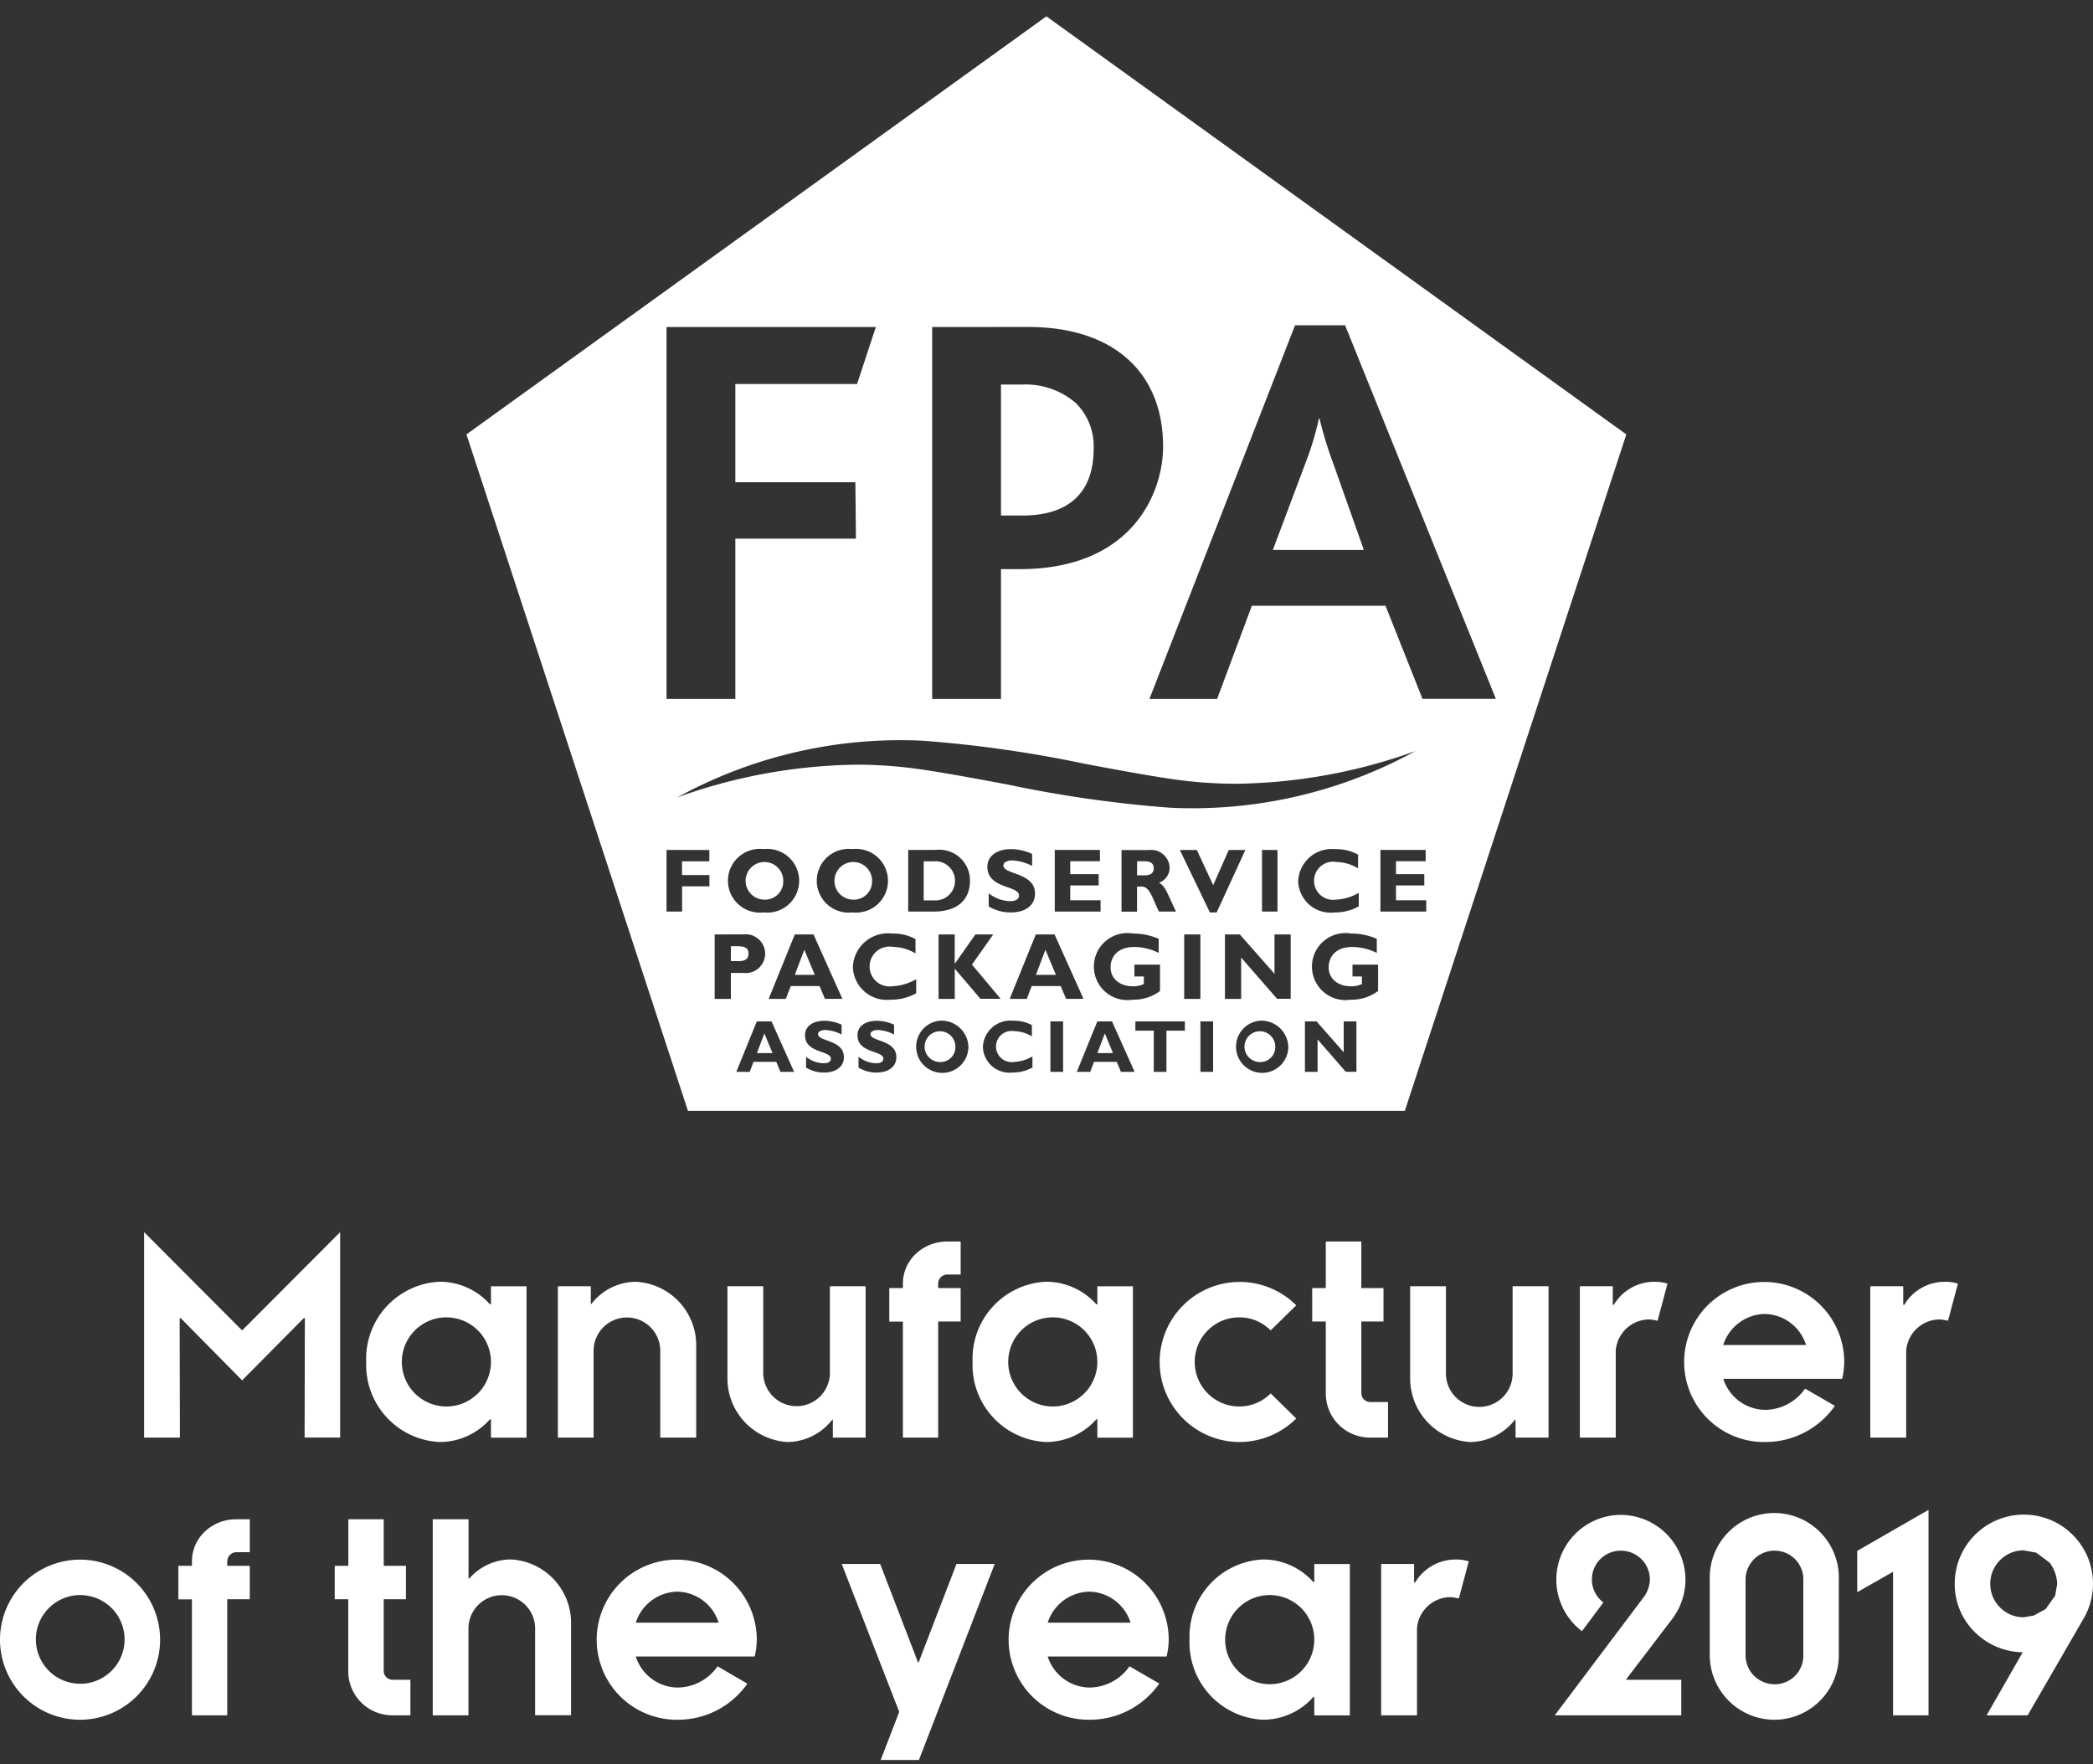 <svg xmlns="http://www.w3.org/2000/svg" xmlns:xlink="http://www.w3.org/1999/xlink" width="128.122" height="108" viewBox="0 0 128.122 108">
  <rect x="0" y="0" width="128.122" height="108" fill="#333333" stroke="none"/>
  <defs>
    <clipPath id="clip-path">
      <path id="Clip_2" data-name="Clip 2" d="M0,0H71V67H0Z" fill="none"/>
    </clipPath>
  </defs>
  <g id="fpa-footer-logo" transform="translate(6429 5642)">
    <rect id="Rectangle_14" data-name="Rectangle 14" width="128" height="108" transform="translate(-6429 -5642)" fill="none"/>
    <g id="fpa-award_footer" data-name="fpa-award footer" transform="translate(-6470.446 -5641)">
      <path id="Manufacturer_of_the" data-name="Manufacturer of the" d="M56.256,32.312H53.92l1.136-2.944-3.52-9.056h2.353l2.319,6.032h.032l2.32-6.032H60.9l-4.639,12Zm52.384-2.464a3.965,3.965,0,0,1-3.968-3.952V21.272a3.952,3.952,0,1,1,7.9,0V25.9a3.948,3.948,0,0,1-3.932,3.948Zm0-10.352a1.778,1.778,0,0,0-1.776,1.777V25.9a1.778,1.778,0,0,0,1.776,1.777A1.75,1.75,0,0,0,110.4,25.9V21.272a1.75,1.75,0,0,0-1.76-1.772ZM77.328,29.848a4.723,4.723,0,0,1-4.5-4.911,4.714,4.714,0,0,1,4.5-4.9A4.107,4.107,0,0,1,80.4,21.416h.064v-1.1H82.64V29.58H80.464V28.46H80.4a4.117,4.117,0,0,1-3.072,1.388Zm.416-7.632a2.728,2.728,0,1,0,2.72,2.721A2.728,2.728,0,0,0,77.744,22.216ZM66.672,29.848a4.9,4.9,0,1,1,4.88-4.911,4.6,4.6,0,0,1-.128,1.04h-7.28a2.726,2.726,0,0,0,2.528,1.9,3.006,3.006,0,0,0,2.48-1.3l1.823,1.056a5.191,5.191,0,0,1-4.3,2.215Zm0-7.84a2.726,2.726,0,0,0-2.528,1.9h5.072a2.7,2.7,0,0,0-2.544-1.9Zm-25.216,7.84a4.9,4.9,0,1,1,4.88-4.911,4.6,4.6,0,0,1-.128,1.04h-7.28a2.726,2.726,0,0,0,2.528,1.9,3.006,3.006,0,0,0,2.48-1.3L45.76,27.64a5.191,5.191,0,0,1-4.3,2.208Zm0-7.84a2.726,2.726,0,0,0-2.528,1.9H44a2.7,2.7,0,0,0-2.544-1.9ZM4.9,29.848a4.9,4.9,0,1,1,3.476-1.436A4.9,4.9,0,0,1,4.9,29.848Zm0-7.632a2.715,2.715,0,1,0,1.936.79,2.728,2.728,0,0,0-1.936-.79Zm23.792,7.361H26.5v-12h2.192v3.632h.031a.022.022,0,0,0,.016-.007,3.412,3.412,0,0,1,2.528-1.167,3.885,3.885,0,0,1,3.7,3.936v5.6h-2.2V24.264a2.04,2.04,0,0,0-4.08,0v5.312Zm95.44,0H121.62l2.208-3.857a4.275,4.275,0,0,1-2.938-1.242,4.111,4.111,0,0,1-1.222-2.934,4.232,4.232,0,1,1,7.888,2.111l-3.423,5.92Zm-.224-10.1a2.048,2.048,0,0,0-.033,4.1l.629-.107.733-.4.578-.818.125-.709a2.277,2.277,0,0,0-.464-1.311l-.818-.611-.758-.14Zm-5.84,10.1h-2.176V20.792L113.7,22.04V19.512L118.064,17V29.575Zm-15.136,0H95.184l5.456-7.248a1.909,1.909,0,0,0,.368-1.04A1.771,1.771,0,0,0,99.264,19.5h-.031a1.76,1.76,0,0,0-1.073,3.168l-1.312,1.76a3.963,3.963,0,0,1,2.388-7.12h.06a3.977,3.977,0,0,1,3.888,4.016,4.018,4.018,0,0,1-.784,2.32l-2.832,3.712V27.4h3.36v2.175Zm-16.176,0h-2.2V20.312h2.016v1.136h.064a2.882,2.882,0,0,1,2.5-1.408,2.494,2.494,0,0,1,.784.112l-.608,2.273-.08-.017a2.262,2.262,0,0,0-.449-.064,2.064,2.064,0,0,0-2.032,1.92v5.311Zm-61.616,0H24.048a2.7,2.7,0,0,1-2.72-2.736V22.472H20.5V20.424h.833V17.576H23.5v2.848h1.36v2.048H23.5V26.84a.54.54,0,0,0,.544.56h1.088v2.175Zm-11.216,0H11.76v-7.1h-.832V20.424h.832v-.272a2.5,2.5,0,0,1,.79-1.822,2.781,2.781,0,0,1,1.93-.754h.82v2.016h-.82a.567.567,0,0,0-.56.56v.272H15.3v2.048H13.92v7.1Zm94.1-16.727a4.9,4.9,0,1,1,4.88-4.912,4.6,4.6,0,0,1-.128,1.04H105.5a2.726,2.726,0,0,0,2.528,1.9,3,3,0,0,0,2.479-1.3l1.824,1.056a5.191,5.191,0,0,1-4.311,2.214Zm0-7.841a2.727,2.727,0,0,0-2.528,1.9h5.071a2.7,2.7,0,0,0-2.551-1.9ZM90.032,12.848a3.9,3.9,0,0,1-3.7-3.953V3.312h2.191v5.3a2.041,2.041,0,1,0,4.081,0v-5.3h2.2v9.264H92.784v-1.1h-.032A3.534,3.534,0,0,1,90.032,12.848Zm-14.161,0A4.9,4.9,0,1,1,79.36,4.48L77.792,6.016a2.681,2.681,0,0,0-1.921-.8,2.728,2.728,0,0,0,0,5.456,2.683,2.683,0,0,0,1.921-.8l1.568,1.536a4.96,4.96,0,0,1-3.488,1.44Zm-11.824,0a4.723,4.723,0,0,1-4.5-4.912,4.714,4.714,0,0,1,4.5-4.9,4.108,4.108,0,0,1,3.073,1.38h.064v-1.1H69.36V12.58H67.184V11.46H67.12a4.119,4.119,0,0,1-3.072,1.388Zm.417-7.632a2.728,2.728,0,1,0,2.72,2.72,2.728,2.728,0,0,0-2.72-2.72ZM48.24,12.848a3.9,3.9,0,0,1-3.7-3.953V3.312h2.192v5.3a2.04,2.04,0,0,0,4.08,0v-5.3H53v9.264H50.992v-1.1H50.96a3.531,3.531,0,0,1-2.72,1.372Zm-21.312,0a4.723,4.723,0,0,1-4.5-4.912,4.714,4.714,0,0,1,4.5-4.9A4.107,4.107,0,0,1,30,4.416h.064v-1.1H32.24V12.58H30.064V11.46H30a4.118,4.118,0,0,1-3.072,1.388Zm.416-7.632a2.728,2.728,0,1,0,2.72,2.72,2.728,2.728,0,0,0-2.72-2.72Zm9.008,7.36H34.16V3.312h2.016V4.4h.032a3.47,3.47,0,0,1,2.72-1.36,3.886,3.886,0,0,1,3.7,3.936v5.6h-2.2V7.264a2.04,2.04,0,0,0-4.08,0v5.312Zm-25.328,0H8.832V0l5.984,6h.032l5.984-6V12.575H18.656l.016-7.312h-.064L14.832,9.072l-3.76-3.808h-.064l.016,7.312Zm105.664,0H114.5V3.312h2.016V4.448h.064a2.882,2.882,0,0,1,2.5-1.408,2.487,2.487,0,0,1,.784.112l-.607,2.273-.08-.017a2.251,2.251,0,0,0-.448-.063,2.064,2.064,0,0,0-2.032,1.92v5.311Zm-17.776,0H96.72V3.312h2.016V4.448H98.8a2.882,2.882,0,0,1,2.5-1.408,2.487,2.487,0,0,1,.784.112l-.607,2.273-.08-.017a2.251,2.251,0,0,0-.448-.063,2.064,2.064,0,0,0-2.032,1.92v5.311Zm-13.936,0H83.888a2.7,2.7,0,0,1-2.72-2.736V5.472h-.832V3.424h.832V.576h2.175V3.424H84.7V5.472H83.344V9.84a.547.547,0,0,0,.545.561h1.088v2.174Zm-27.536,0H55.28v-7.1h-.832V3.424h.832V3.152a2.5,2.5,0,0,1,.79-1.822A2.781,2.781,0,0,1,58,.576h.816V2.592H58a.567.567,0,0,0-.56.56v.272h1.376V5.472H57.44v7.1Z" transform="translate(41.436 74.424)" fill="#fff"/>
      <g id="Logo" transform="translate(70)">
        <path id="Clip_2-2" data-name="Clip 2" d="M0,0H71V67H0Z" fill="none"/>
        <g id="Logo-2" data-name="Logo" clip-path="url(#clip-path)">
          <path id="Fill_1" data-name="Fill 1" d="M57.441,67H13.559L0,25.592,35.5,0,71,25.592,57.441,67ZM48.53,61.484a1.6,1.6,0,1,0,1.779,1.584,1.652,1.652,0,0,0-1.779-1.584Zm-15.046,0a1.684,1.684,0,0,0-1.87,1.593,1.625,1.625,0,0,0,1.811,1.575,2.436,2.436,0,0,0,1.222-.307V63.67h-.005a2.44,2.44,0,0,1-1.12.335.955.955,0,1,1,.018-1.883,2.174,2.174,0,0,1,1.072.317v-.688A2.208,2.208,0,0,0,33.484,61.484Zm-4.535,0a1.6,1.6,0,1,0,1.779,1.584,1.652,1.652,0,0,0-1.779-1.584ZM24,63.688v.665h0a2.107,2.107,0,0,0,1.117.3c.726,0,1.2-.368,1.2-.937,0-.65-.573-.859-1.033-1.027-.3-.108-.55-.2-.55-.386,0-.154.179-.253.456-.253a2.423,2.423,0,0,1,.986.275v-.6a2.565,2.565,0,0,0-1.054-.239c-.721,0-1.186.348-1.186.887,0,.662.565.863,1.018,1.024.3.108.565.2.565.406,0,.184-.162.285-.456.285a1.8,1.8,0,0,1-1.063-.4Zm-3.212,0v.665h0a2.107,2.107,0,0,0,1.117.3c.726,0,1.2-.368,1.2-.937,0-.65-.573-.859-1.033-1.027-.3-.108-.55-.2-.55-.386,0-.154.179-.253.456-.253a2.423,2.423,0,0,1,.986.275v-.6a2.565,2.565,0,0,0-1.054-.239c-.721,0-1.186.348-1.186.887,0,.662.565.863,1.018,1.024.3.108.565.2.565.406,0,.184-.162.285-.456.285a1.8,1.8,0,0,1-1.065-.4Zm31.321-1.055h0l1.718,1.976h.653V61.525H53.7v1.887l-1.661-1.887h-.712v3.087H52.1V62.634ZM44.93,61.525v3.087h.776V61.525Zm-2.856.566v2.521h.776V62.091h1.127v-.566h-3.03v.566ZM38.416,64h1.391l.256.611H40.9l-1.382-3.087h-.9l-1.255,3.087h.821l.233-.61Zm-2.669-2.476v3.087h.776V61.525ZM17.574,64h1.392l.255.611h.835l-1.382-3.087h-.9l-1.255,3.087h.821l.232-.61Zm36.581-7.855a2.052,2.052,0,1,0-.023,4.049,2.659,2.659,0,0,0,1.673-.532V58.048H54.238v.724h.577v.463a1.46,1.46,0,0,1-.659.139c-.823,0-1.376-.467-1.376-1.162,0-.6.383-1.244,1.458-1.244a3.4,3.4,0,0,1,1.487.364V56.47a3.81,3.81,0,0,0-1.569-.324Zm-13.35,0a2.052,2.052,0,1,0-.023,4.049,2.663,2.663,0,0,0,1.673-.532V58.048H40.888v.724h.577v.463a1.471,1.471,0,0,1-.659.139c-.823,0-1.376-.467-1.376-1.162,0-.6.383-1.244,1.458-1.244a3.391,3.391,0,0,1,1.486.364V56.47a3.8,3.8,0,0,0-1.568-.324Zm-14.761,0a2.152,2.152,0,0,0-2.39,2.036,2.077,2.077,0,0,0,2.315,2.013,3.116,3.116,0,0,0,1.562-.393V58.94h0a3.143,3.143,0,0,1-1.435.429,1.221,1.221,0,1,1,.023-2.406,2.775,2.775,0,0,1,1.37.4v-.878a2.826,2.826,0,0,0-1.439-.339Zm21.378,1.47h0l2.2,2.525h.833V56.2h-.991v2.41L47.34,56.2h-.909v3.946h.992V57.615ZM43.936,56.2v3.946h.991V56.2ZM34.6,59.362h1.778l.327.78h1.066L36,56.2H34.853l-1.6,3.946H34.3l.3-.78Zm-4.711-1.071h0l1.572,1.849H32.7l-1.755-2.094,1.3-1.846h-1.09L29.9,57.985h-.012V56.2H28.9v3.946h.991V58.291ZM19.84,59.362h1.778l.327.78h1.066L21.245,56.2H20.1l-1.6,3.946h1.049l.3-.78ZM15.195,56.2v3.946h.991V58.558h.787a1.187,1.187,0,1,0,0-2.361ZM53.2,50.982a2.059,2.059,0,0,0-2.286,1.949,1.987,1.987,0,0,0,2.214,1.925,2.983,2.983,0,0,0,1.495-.376v-.824h-.005a3,3,0,0,1-1.372.411,1.168,1.168,0,1,1,.023-2.3,2.661,2.661,0,0,1,1.31.388v-.841a2.71,2.71,0,0,0-1.379-.332Zm-9.53.05,1.84,3.823h.413l1.757-3.823H46.664l-.954,2.153-1-2.153Zm-11.7,2.645v.813h.007a2.573,2.573,0,0,0,1.365.362c.888,0,1.462-.449,1.462-1.145,0-.795-.7-1.05-1.263-1.255-.361-.132-.673-.245-.673-.472,0-.188.219-.31.558-.31a2.948,2.948,0,0,1,1.2.337v-.736a3.136,3.136,0,0,0-1.288-.293c-.881,0-1.45.426-1.45,1.084,0,.809.691,1.055,1.245,1.253.37.132.69.246.69.5,0,.225-.2.349-.558.349a2.2,2.2,0,0,1-1.3-.486Zm-8.341-2.7a1.951,1.951,0,1,0,0,3.874,1.95,1.95,0,1,0,0-3.874Zm-5.437,0a1.951,1.951,0,1,0,0,3.874,1.95,1.95,0,1,0,0-3.874Zm37.756.05V54.8h2.805V54.11H56.9V53.2h1.734V52.51H56.9v-.791h1.818v-.691Zm-7.249,0V54.8h.948V51.033Zm-7.651,2.241h.273c.388,0,.565.4.81.965.08.182.162.371.261.568h1.043c-.129-.266-.231-.491-.322-.69-.282-.618-.424-.928-.721-1.075a.979.979,0,0,0,.653-.924A1.13,1.13,0,0,0,41.8,51.033H40.1v3.774h.949V53.275Zm-5.035-2.241V54.8h2.805V54.11H36.96V53.2H38.7V52.51H36.96v-.791h1.818v-.691Zm-8.972,0V54.8h1.572c1.4,0,2.209-.686,2.209-1.882a1.879,1.879,0,0,0-2.1-1.892Zm-14.794,0V54.8H13.2V53.257h1.673v-.692H13.195v-.841h1.673v-.691Zm11.609-5.219a27.556,27.556,0,0,1,4.115.311c1.728.262,3.48.591,5.175.91A75.45,75.45,0,0,0,43.03,48.44c.469.024.947.037,1.42.037a28.355,28.355,0,0,0,13.639-3.5,33.452,33.452,0,0,1-10.944,2,27.526,27.526,0,0,1-4.116-.311c-1.726-.262-3.476-.591-5.168-.909a75.369,75.369,0,0,0-9.891-1.412c-.469-.024-.946-.036-1.418-.036a28.374,28.374,0,0,0-13.642,3.5,33.466,33.466,0,0,1,10.945-2Zm24.22-9.729h8.183l2.263,5.7h4.492L53.786,18.913H50.721L41.808,41.785h4.144l2.124-5.7ZM28.508,19.018V41.785H32.72V33.839h1.15c6.926,0,8.774-4.712,8.774-7.5,0-4.586-3.085-7.324-8.252-7.324Zm-16.261,0V41.785H16.46V31.973h7.382l-.035-3.455H16.46V22.506h7.451l1.149-3.488ZM48.53,64.01a.942.942,0,1,1,.981-.941.913.913,0,0,1-.981.941Zm-19.581,0a.942.942,0,1,1,.981-.941.913.913,0,0,1-.981.941Zm10.631-.547h-.958l.456-1.2.5,1.2Zm-20.841,0H17.78l.456-1.2.5,1.2Zm17.346-4.789H34.86l.582-1.534.641,1.532Zm-14.756,0H20.1l.582-1.534.641,1.532Zm-4.681-.839h-.461V56.92h.35c.538,0,.728.12.728.457,0,.317-.192.458-.619.458Zm11.961-3.72H27.99V51.724h.61a1.2,1.2,0,1,1,.007,2.391ZM23.63,54.07a1.152,1.152,0,1,1,1.2-1.15,1.116,1.116,0,0,1-1.2,1.15Zm-5.437,0a1.152,1.152,0,1,1,1.2-1.15,1.116,1.116,0,0,1-1.2,1.15Zm23.358-1.489h-.5v-.858h.48c.359,0,.541.144.541.427s-.2.432-.523.432ZM54.935,32.664H49.363l1.985-5.286a17.968,17.968,0,0,0,.835-2.764h.035a24.11,24.11,0,0,0,.87,2.833l1.845,5.215ZM34.043,30.557H32.72V22.541h1.253a4.711,4.711,0,0,1,3.321,1.123,3.723,3.723,0,0,1,1.1,2.781C38.4,29.135,36.891,30.557,34.043,30.557Z" fill="#fff"/>
        </g>
      </g>
    </g>
  </g>
</svg>
